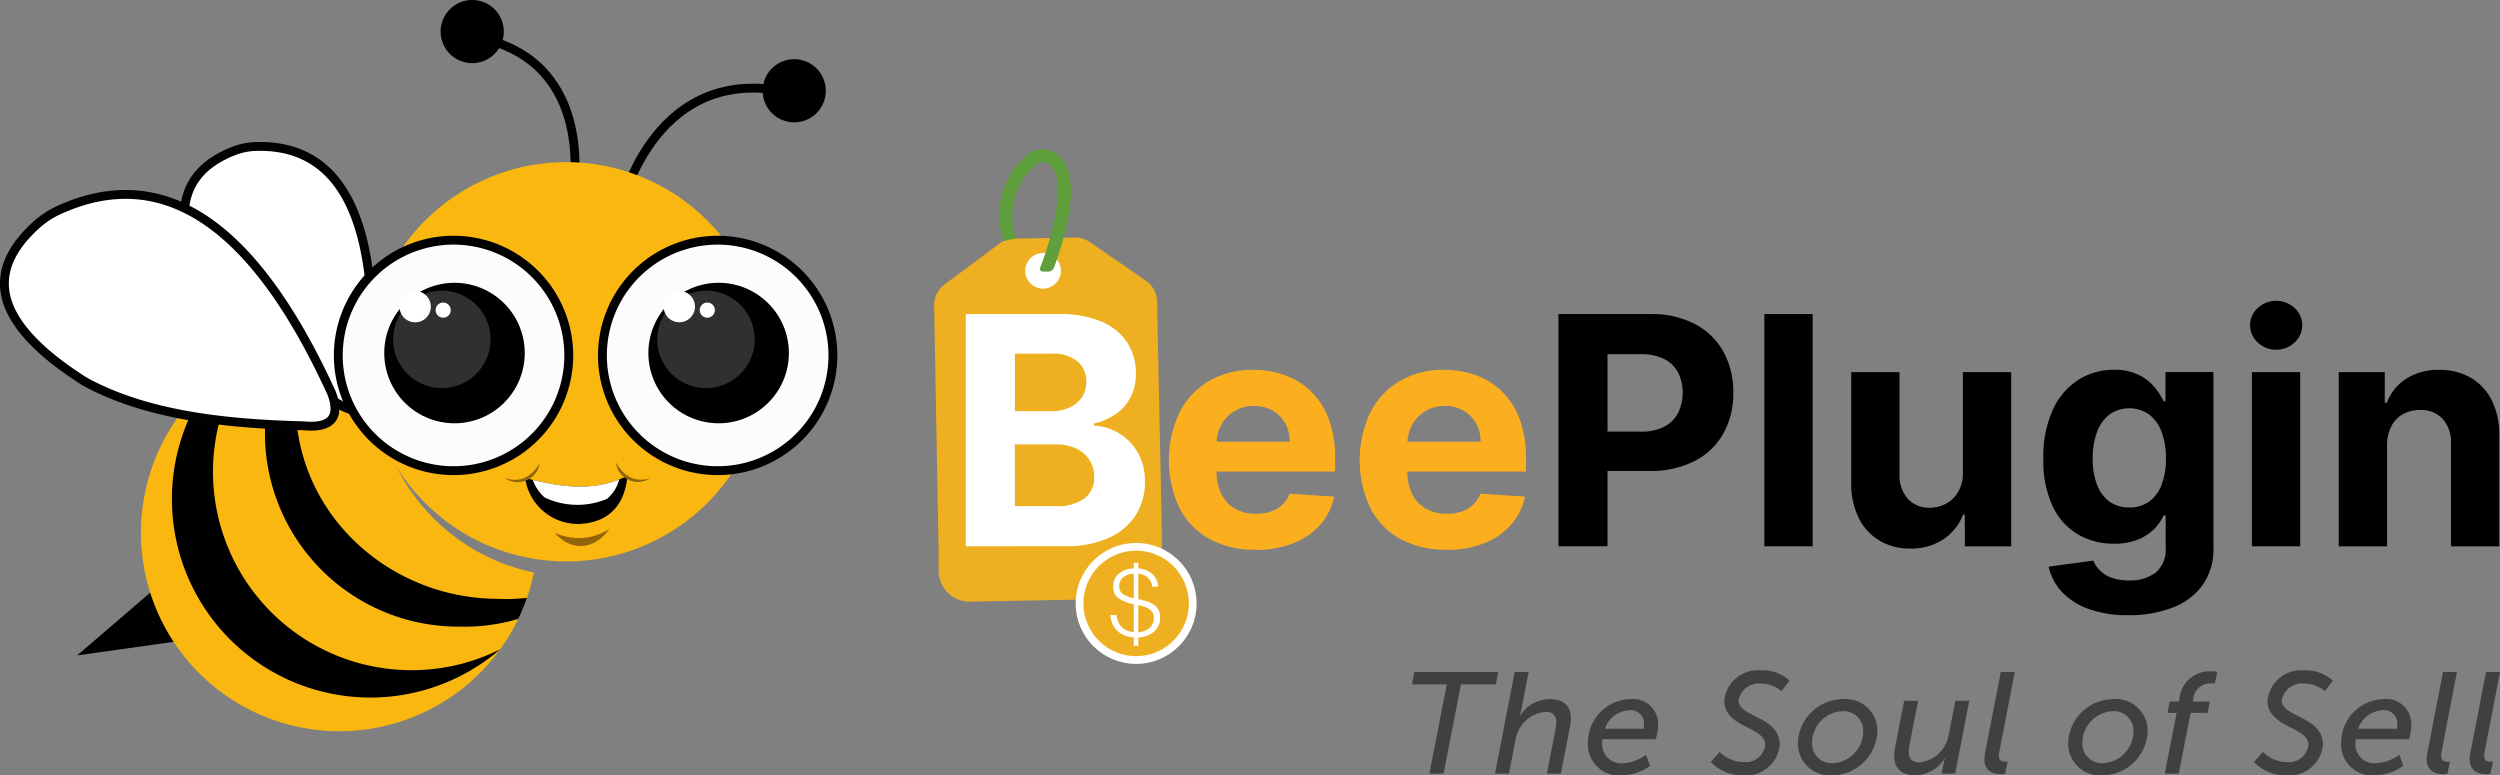 <?xml version="1.0" encoding="UTF-8"?>
<svg xmlns="http://www.w3.org/2000/svg" xmlns:xlink="http://www.w3.org/1999/xlink" width="225.826" height="70.036" viewBox="0 0 225.826 70.036">
  <rect x="0" y="0" width="225.826" height="70.036" fill="#808080" stroke="none"/>
  <defs>
    <clipPath id="clip-path">
      <path id="Path_47" data-name="Path 47" d="M56.31,85.046a18,18,0,0,1,.361-3.593,17.933,17.933,0,1,0,13.947,21.158A17.937,17.937,0,0,1,56.31,85.046" transform="translate(-35.115 -81.086)" fill="#f9b710"></path>
    </clipPath>
  </defs>
  <g id="Group_21" data-name="Group 21" transform="translate(-673.447 -43)">
    <g id="Group_16" data-name="Group 16" transform="translate(594 35)">
      <g id="Group_9" data-name="Group 9" transform="translate(163.833 21.489)">
        <path id="Path_1" data-name="Path 1" d="M136.941,190.036l.015-3.065,0,0-.368-17.674-.024-1.262-.037-1.983a2.339,2.339,0,0,0-1.011-1.882l-5.061-3.488a2.337,2.337,0,0,0-1.371-.413l-5.472.1a2.341,2.341,0,0,0-1.354.463l-4.932,3.676a2.337,2.337,0,0,0-.941,1.919l.048,2.592.027,1.441.336,18.568-.021,0,.019,1.389a2.793,2.793,0,0,0,2.844,2.74l14.557-.272a2.792,2.792,0,0,0,2.74-2.844" transform="translate(-116.39 -152.301)" fill="#eeb020"></path>
        <path id="Path_2" data-name="Path 2" d="M141.711,166.4a1.609,1.609,0,1,1-.7-2.165,1.609,1.609,0,0,1,.7,2.165" transform="translate(-130.444 -154.691)" fill="#fff"></path>
        <path id="Path_3" data-name="Path 3" d="M136.936,140.175c1.473,1.272.281,6.09-.933,9.212a.251.251,0,0,0,.229.343l.464.013a.574.574,0,0,0,.56-.372c.9-2.44,2.684-8.145.444-10.08a2.145,2.145,0,0,0-2.775-.166,7.068,7.068,0,0,0-2.212,7.853l1.1-.247a6.185,6.185,0,0,1,1.776-6.642.991.991,0,0,1,1.35.086" transform="translate(-126.432 -138.694)" fill="#5fa03c"></path>
        <path id="Path_4" data-name="Path 4" d="M124.122,199.969V178.993h8.4a9.535,9.535,0,0,1,3.861.686,5.144,5.144,0,0,1,2.325,1.9,5.059,5.059,0,0,1,.778,2.791,4.535,4.535,0,0,1-.491,2.156,4.207,4.207,0,0,1-1.347,1.516,5.538,5.538,0,0,1-1.951.835v.2a4.731,4.731,0,0,1,2.248.676,4.818,4.818,0,0,1,1.705,1.746,5.2,5.2,0,0,1,.655,2.668,5.455,5.455,0,0,1-.824,2.975,5.608,5.608,0,0,1-2.432,2.064,9.262,9.262,0,0,1-3.964.758Zm4.435-12.2h3.288a3.889,3.889,0,0,0,1.623-.323,2.7,2.7,0,0,0,1.126-.916,2.424,2.424,0,0,0,.415-1.424,2.308,2.308,0,0,0-.8-1.834,3.376,3.376,0,0,0-2.279-.7h-3.37Zm0,8.573h3.615a4.179,4.179,0,0,0,2.7-.712,2.352,2.352,0,0,0,.85-1.9,2.821,2.821,0,0,0-.42-1.536,2.861,2.861,0,0,0-1.194-1.045,4.14,4.14,0,0,0-1.838-.379h-3.718Z" transform="translate(-121.267 -164.114)" fill="#fff"></path>
        <path id="Path_5" data-name="Path 5" d="M181.607,208.885a8.34,8.34,0,0,1-4.174-.988,6.685,6.685,0,0,1-2.689-2.806,10.208,10.208,0,0,1,0-8.568,6.953,6.953,0,0,1,2.658-2.857,7.714,7.714,0,0,1,4.03-1.024,8.327,8.327,0,0,1,2.9.5,6.553,6.553,0,0,1,2.356,1.49,6.792,6.792,0,0,1,1.572,2.494,9.971,9.971,0,0,1,.563,3.508v1.2H175.543v-2.7h9.177a3.343,3.343,0,0,0-.41-1.67,2.983,2.983,0,0,0-1.132-1.142,3.3,3.3,0,0,0-1.674-.415,3.363,3.363,0,0,0-1.757.456,3.266,3.266,0,0,0-1.193,1.219,3.47,3.47,0,0,0-.441,1.7v2.571a4.368,4.368,0,0,0,.435,2.017,3.114,3.114,0,0,0,1.234,1.311,3.725,3.725,0,0,0,1.895.461,4.127,4.127,0,0,0,1.332-.2,2.764,2.764,0,0,0,1.034-.615,2.667,2.667,0,0,0,.655-1l4.036.266a5.5,5.5,0,0,1-1.255,2.535,6.307,6.307,0,0,1-2.438,1.68,9.162,9.162,0,0,1-3.436.6" transform="translate(-152.604 -172.723)" fill="#fbae1e"></path>
        <path id="Path_6" data-name="Path 6" d="M228.293,208.885a8.34,8.34,0,0,1-4.174-.988,6.685,6.685,0,0,1-2.689-2.806,10.209,10.209,0,0,1,0-8.568,6.953,6.953,0,0,1,2.658-2.857,7.714,7.714,0,0,1,4.03-1.024,8.327,8.327,0,0,1,2.9.5,6.553,6.553,0,0,1,2.356,1.49,6.792,6.792,0,0,1,1.572,2.494,9.971,9.971,0,0,1,.563,3.508v1.2H222.229v-2.7h9.177a3.345,3.345,0,0,0-.41-1.67,2.984,2.984,0,0,0-1.132-1.142,3.3,3.3,0,0,0-1.674-.415,3.362,3.362,0,0,0-1.757.456,3.267,3.267,0,0,0-1.193,1.219,3.47,3.47,0,0,0-.44,1.7v2.571a4.369,4.369,0,0,0,.435,2.017,3.114,3.114,0,0,0,1.234,1.311,3.725,3.725,0,0,0,1.895.461,4.127,4.127,0,0,0,1.332-.2,2.764,2.764,0,0,0,1.034-.615,2.669,2.669,0,0,0,.655-1l4.036.266a5.5,5.5,0,0,1-1.255,2.535,6.3,6.3,0,0,1-2.437,1.68,9.162,9.162,0,0,1-3.436.6" transform="translate(-182.052 -172.723)" fill="#fbae1e"></path>
        <path id="Path_7" data-name="Path 7" d="M269.113,199.969V178.993h8.276a8.463,8.463,0,0,1,4.066.906,6.248,6.248,0,0,1,2.565,2.509,7.506,7.506,0,0,1,.886,3.693,7.381,7.381,0,0,1-.9,3.687,6.224,6.224,0,0,1-2.607,2.489,8.806,8.806,0,0,1-4.122.891H272v-3.554h4.558a4.464,4.464,0,0,0,2.115-.446,2.92,2.92,0,0,0,1.249-1.239,4.235,4.235,0,0,0,0-3.656,2.868,2.868,0,0,0-1.255-1.219,4.61,4.61,0,0,0-2.13-.435h-2.99v17.35Z" transform="translate(-212.724 -164.114)"></path>
        <rect id="Rectangle_3" data-name="Rectangle 3" width="4.363" height="20.976" transform="translate(74.989 14.879)"></rect>
        <path id="Path_8" data-name="Path 8" d="M350.825,202.229V193.2h4.363v15.732H351V206.07h-.164a4.655,4.655,0,0,1-1.767,2.223,5.217,5.217,0,0,1-3.006.84,5.3,5.3,0,0,1-2.775-.717,4.894,4.894,0,0,1-1.869-2.038,7,7,0,0,1-.681-3.165V193.2H345.1v9.238a3.182,3.182,0,0,0,.748,2.2,2.543,2.543,0,0,0,1.977.809,3.1,3.1,0,0,0,1.475-.364A2.813,2.813,0,0,0,350.41,204a3.362,3.362,0,0,0,.415-1.772" transform="translate(-257.902 -173.073)"></path>
        <path id="Path_9" data-name="Path 9" d="M395.4,214.8a10.16,10.16,0,0,1-3.631-.579,6.072,6.072,0,0,1-2.4-1.572,4.818,4.818,0,0,1-1.157-2.232l4.036-.543a2.636,2.636,0,0,0,.584.881,2.884,2.884,0,0,0,1.06.66,4.56,4.56,0,0,0,1.613.251,3.823,3.823,0,0,0,2.35-.691,2.694,2.694,0,0,0,.927-2.31v-2.878h-.185a4.15,4.15,0,0,1-.86,1.239,4.334,4.334,0,0,1-1.475.952,5.67,5.67,0,0,1-2.151.369,6.4,6.4,0,0,1-3.221-.824,5.79,5.79,0,0,1-2.3-2.53,9.6,9.6,0,0,1-.855-4.317,10.187,10.187,0,0,1,.871-4.466,6.244,6.244,0,0,1,2.32-2.684,5.957,5.957,0,0,1,3.18-.891,4.916,4.916,0,0,1,2.212.446,4.379,4.379,0,0,1,1.439,1.106,6.122,6.122,0,0,1,.845,1.3h.164v-2.643h4.332V208.73a5.561,5.561,0,0,1-.983,3.359,5.951,5.951,0,0,1-2.719,2.033,10.865,10.865,0,0,1-3.989.681m.092-9.73a2.976,2.976,0,0,0,1.787-.528,3.327,3.327,0,0,0,1.126-1.516,6.4,6.4,0,0,0,.395-2.371,6.714,6.714,0,0,0-.389-2.4,3.506,3.506,0,0,0-1.127-1.583,3.131,3.131,0,0,0-3.605.015,3.539,3.539,0,0,0-1.116,1.6,6.8,6.8,0,0,0-.379,2.366,6.476,6.476,0,0,0,.384,2.35,3.327,3.327,0,0,0,1.116,1.526,2.971,2.971,0,0,0,1.808.538" transform="translate(-287.543 -172.722)"></path>
        <path id="Path_10" data-name="Path 10" d="M440.679,180.162a2.343,2.343,0,0,1-1.664-.65,2.1,2.1,0,0,1,0-3.114,2.454,2.454,0,0,1,3.329,0,2.1,2.1,0,0,1,0,3.114,2.342,2.342,0,0,1-1.664.65m-2.192,2.028h4.363v15.732h-4.363Z" transform="translate(-319.458 -162.066)"></path>
        <path id="Path_11" data-name="Path 11" d="M464.377,199.483v9.1h-4.363V192.846h4.158v2.776h.185a4.419,4.419,0,0,1,1.751-2.177,5.328,5.328,0,0,1,2.98-.8,5.536,5.536,0,0,1,2.858.717,4.879,4.879,0,0,1,1.894,2.044,6.875,6.875,0,0,1,.676,3.159v10.017h-4.363v-9.239a3.179,3.179,0,0,0-.738-2.258,2.657,2.657,0,0,0-2.059-.814,3.1,3.1,0,0,0-1.552.379,2.606,2.606,0,0,0-1.044,1.1,3.818,3.818,0,0,0-.384,1.736" transform="translate(-333.14 -172.723)"></path>
        <path id="Path_45" data-name="Path 45" d="M162.172,241.053a5.114,5.114,0,1,1-5.114-5.114,5.114,5.114,0,0,1,5.114,5.114" transform="translate(-138.817 -200.034)" fill="#eeb020"></path>
        <ellipse id="Ellipse_1" data-name="Ellipse 1" cx="5.114" cy="5.114" rx="5.114" ry="5.114" transform="translate(13.127 35.905)" fill="none" stroke="#fff" stroke-miterlimit="10" stroke-width="0.7"></ellipse>
        <path id="Path_46" data-name="Path 46" d="M161.611,247.352v-.776a2.261,2.261,0,0,1-1.525-.624,2.088,2.088,0,0,1-.579-1.391h.562a1.636,1.636,0,0,0,.442,1.074,1.684,1.684,0,0,0,1.1.468V243.58a3.661,3.661,0,0,1-1.4-.543,1.253,1.253,0,0,1-.45-1.07,1.434,1.434,0,0,1,.508-1.141,2.143,2.143,0,0,1,1.346-.472v-.508h.41v.508a1.99,1.99,0,0,1,1.261.5,1.8,1.8,0,0,1,.539,1.15h-.544a1.27,1.27,0,0,0-.392-.811,1.45,1.45,0,0,0-.865-.357v2.291a7.528,7.528,0,0,1,.785.2,2.708,2.708,0,0,1,.606.29,1.161,1.161,0,0,1,.437.486,1.65,1.65,0,0,1,.143.718,1.585,1.585,0,0,1-.549,1.243,2.206,2.206,0,0,1-1.422.522v.766Zm0-4.306v-2.22a1.571,1.571,0,0,0-.958.339.985.985,0,0,0-.352.784.838.838,0,0,0,.3.7,2.609,2.609,0,0,0,1.012.4m.41,3.067a1.658,1.658,0,0,0,1-.37,1.1,1.1,0,0,0,.4-.887.922.922,0,0,0-.312-.771,2.819,2.819,0,0,0-1.088-.414Z" transform="translate(-143.587 -202.498)" fill="#fff"></path>
      </g>
      <g id="Group_10" data-name="Group 10" transform="translate(79.847 8)">
        <g id="Group_8" data-name="Group 8" transform="translate(0 0)">
          <path id="Path_16" data-name="Path 16" d="M26.037,136.4l-8.007,6.874,9.669-1.36Z" transform="translate(-11.462 -84.072)"></path>
          <path id="Path_17" data-name="Path 17" d="M56.31,85.046a18,18,0,0,1,.361-3.593,17.933,17.933,0,1,0,13.947,21.158A17.937,17.937,0,0,1,56.31,85.046" transform="translate(-22.786 -50.898)" fill="#f9b710"></path>
          <g id="Mask_Group_2" data-name="Mask Group 2" transform="translate(12.329 30.188)" clip-path="url(#clip-path)">
            <path id="Path_48" data-name="Path 48" d="M64.285,109.484A17.927,17.927,0,0,1,52.579,77.976,17.93,17.93,0,1,0,72.287,107.6a17.847,17.847,0,0,1-8,1.885" transform="translate(-39.843 -79.134)"></path>
            <path id="Path_49" data-name="Path 49" d="M86.285,92.7c-9.9,0-18.3-7.715-18.3-17.619a18.227,18.227,0,0,1,6.6-13.576c-5.887,2.94-9.377,9.02-9.377,16.047A17.462,17.462,0,0,0,82.855,95.21a16.908,16.908,0,0,0,11.432-4.078,17.668,17.668,0,0,1-8,1.572" transform="translate(-54.001 -68.796)"></path>
          </g>
          <path id="Path_12" data-name="Path 12" d="M151.4,32.419s2.745-12.939,14.579-10.8" transform="translate(-95.781 -13.42)" fill="none" stroke="#000" stroke-linecap="round" stroke-miterlimit="10" stroke-width="0.8"></path>
          <path id="Path_13" data-name="Path 13" d="M125.948,23.2s2.194-11.6-8.292-13.916" transform="translate(-74.597 -5.83)" fill="none" stroke="#000" stroke-linecap="round" stroke-miterlimit="10" stroke-width="0.8"></path>
          <path id="Path_14" data-name="Path 14" d="M113.542,2.852A2.852,2.852,0,1,1,110.69,0a2.852,2.852,0,0,1,2.852,2.852" transform="translate(-68.435 0)"></path>
          <path id="Path_15" data-name="Path 15" d="M191.67,17.214a2.852,2.852,0,1,1-2.852-2.852,2.852,2.852,0,0,1,2.852,2.852" transform="translate(-117.476 -9.015)"></path>
          <path id="Path_20" data-name="Path 20" d="M34.988,98.634a17.933,17.933,0,0,0,35.5,3.594A17.951,17.951,0,0,1,56.543,81.069,17.948,17.948,0,0,0,34.988,98.634" transform="translate(-22.707 -50.657)" fill="none"></path>
          <path id="Path_21" data-name="Path 21" d="M125.947,57.374a18.033,18.033,0,1,1-18.033-18.033,18.033,18.033,0,0,1,18.033,18.033" transform="translate(-57.164 -24.694)" fill="#f9b710"></path>
          <path id="Path_22" data-name="Path 22" d="M59.592,58.795c1.436.93,2.352.617,2.73-.983a4.987,4.987,0,0,0,.113-.8c.866-12.761-1.518-21.931-10.607-21.476a6.068,6.068,0,0,0-1.551.324c-4.784,1.772-6.254,5.668-2.669,12.8.065.129.135.256.21.378,2.566,4.167,6.9,7.148,11.775,9.766" transform="translate(-29.377 -22.293)" fill="#fff"></path>
          <path id="Path_23" data-name="Path 23" d="M59.592,58.795c1.436.93,2.352.617,2.73-.983a4.987,4.987,0,0,0,.113-.8c.866-12.761-1.518-21.931-10.607-21.476a6.068,6.068,0,0,0-1.551.324c-4.784,1.772-6.254,5.668-2.669,12.8.065.129.135.256.21.378C50.383,53.2,54.717,56.176,59.592,58.795Z" transform="translate(-29.377 -22.293)" fill="none" stroke="#020202" stroke-miterlimit="10" stroke-width="0.8"></path>
          <path id="Path_24" data-name="Path 24" d="M167.911,68.685A10.409,10.409,0,1,1,157.5,58.277a10.408,10.408,0,0,1,10.408,10.408" transform="translate(-93.075 -36.58)" fill="#fcfcfc"></path>
          <path id="Path_25" data-name="Path 25" d="M167.911,68.685A10.409,10.409,0,1,1,157.5,58.277,10.408,10.408,0,0,1,167.911,68.685Z" transform="translate(-93.075 -36.58)" fill="none" stroke="#000" stroke-miterlimit="10" stroke-width="0.8"></path>
          <path id="Path_26" data-name="Path 26" d="M170.933,74.962a6.345,6.345,0,1,1-6.345-6.345,6.345,6.345,0,0,1,6.345,6.345" transform="translate(-100.074 -43.071)"></path>
          <path id="Path_27" data-name="Path 27" d="M169.206,74.929a4.4,4.4,0,1,1-4.4-4.4,4.4,4.4,0,0,1,4.4,4.4" transform="translate(-101.436 -44.273)" fill="#303030"></path>
          <path id="Path_28" data-name="Path 28" d="M164.773,72.01a1.414,1.414,0,1,1-1.414-1.414,1.414,1.414,0,0,1,1.414,1.414" transform="translate(-102.397 -44.313)" fill="#fff"></path>
          <path id="Path_29" data-name="Path 29" d="M172.072,74.1a.683.683,0,1,1-.683-.683.683.683,0,0,1,.683.683" transform="translate(-107.897 -46.086)" fill="#fff"></path>
          <path id="Path_30" data-name="Path 30" d="M103.826,68.685A10.409,10.409,0,1,1,93.418,58.277a10.409,10.409,0,0,1,10.408,10.408" transform="translate(-52.849 -36.58)" fill="#fcfcfc"></path>
          <path id="Path_31" data-name="Path 31" d="M103.826,68.685A10.409,10.409,0,1,1,93.418,58.277,10.409,10.409,0,0,1,103.826,68.685Z" transform="translate(-52.849 -36.58)" fill="none" stroke="#000" stroke-miterlimit="10" stroke-width="0.8"></path>
          <path id="Path_32" data-name="Path 32" d="M106.848,74.962a6.345,6.345,0,1,1-6.345-6.345,6.345,6.345,0,0,1,6.345,6.345" transform="translate(-59.848 -43.071)"></path>
          <path id="Path_33" data-name="Path 33" d="M105.121,74.929a4.4,4.4,0,1,1-4.4-4.4,4.4,4.4,0,0,1,4.4,4.4" transform="translate(-61.21 -44.273)" fill="#303030"></path>
          <path id="Path_34" data-name="Path 34" d="M100.688,72.01A1.414,1.414,0,1,1,99.274,70.6a1.414,1.414,0,0,1,1.414,1.414" transform="translate(-62.171 -44.313)" fill="#fff"></path>
          <path id="Path_35" data-name="Path 35" d="M107.987,74.1a.683.683,0,1,1-.683-.683.683.683,0,0,1,.683.683" transform="translate(-67.671 -46.086)" fill="#fff"></path>
          <path id="Path_38" data-name="Path 38" d="M29.028,68.071c2.241.213,3.163-.559,2.722-2.348a4.808,4.808,0,0,0-.314-.862c-6.09-13.2-14.07-21.184-24.71-16.185a8.329,8.329,0,0,0-1.678,1.1C.3,53.941.719,58.574,9,63.913c.15.1.3.188.462.273,5.4,2.886,12.264,3.7,19.57,3.885" transform="translate(-2 -29.61)" fill="#fff"></path>
          <path id="Path_39" data-name="Path 39" d="M29.028,68.071c2.241.213,3.163-.559,2.722-2.348a4.808,4.808,0,0,0-.314-.862c-6.09-13.2-14.07-21.184-24.71-16.185a8.329,8.329,0,0,0-1.678,1.1C.3,53.941.719,58.574,9,63.913c.15.1.3.188.462.273C14.863,67.072,21.723,67.889,29.028,68.071Z" transform="translate(-2 -29.61)" fill="none" stroke="#020202" stroke-miterlimit="10" stroke-width="0.8"></path>
          <path id="Path_40" data-name="Path 40" d="M135.518,128.695a5.147,5.147,0,0,0,4.935-.334c-1.385,1.932-3.491,2.025-4.935.334" transform="translate(-85.809 -80.572)" fill="#916409"></path>
          <path id="Path_41" data-name="Path 41" d="M128.339,115.629c3.237.856,6.312,1.3,9.246-.2-.267,2.825-1.843,4.227-4.312,4.351a4.813,4.813,0,0,1-4.934-4.152" transform="translate(-81.303 -72.455)"></path>
          <path id="Path_42" data-name="Path 42" d="M130.2,116.373a3.78,3.78,0,0,0,1.072,1.585,6.878,6.878,0,0,0,5.63.128,3.3,3.3,0,0,0,1.1-1.753c-2.494,1-5.09.7-7.8.039" transform="translate(-82.474 -73.023)" fill="#fff"></path>
          <path id="Path_43" data-name="Path 43" d="M123.5,113.8c1.188.346,2.185.108,3.115-1.331A2.007,2.007,0,0,1,123.5,113.8" transform="translate(-78.267 -70.599)" fill="#916409"></path>
          <path id="Path_44" data-name="Path 44" d="M153.42,113.661c-1.2.3-2.187.03-3.066-1.44a2.008,2.008,0,0,0,3.066,1.44" transform="translate(-95.122 -70.441)" fill="#916409"></path>
        </g>
      </g>
      <path id="Path_51" data-name="Path 51" d="M2.116,3.227H3.4L4.962-4.829H8.12l.208-1.118H.752L.544-4.829H3.689Zm5.926,0H9.3l.585-3A3.027,3.027,0,0,1,12.6-2.347a.864.864,0,0,1,.975.949,4.1,4.1,0,0,1-.091.741l-.754,3.885h1.261L14.8-.931a4.035,4.035,0,0,0,.1-.832c0-1.2-.754-1.741-1.936-1.741A3.2,3.2,0,0,0,10.316-2H10.29s.078-.273.143-.585l.65-3.366H9.822ZM16.437.576a2.8,2.8,0,0,0,3.106,2.807,4.489,4.489,0,0,0,2.508-.858l-.364-1a3.805,3.805,0,0,1-2.092.767A1.716,1.716,0,0,1,17.723.511a1.983,1.983,0,0,1,.039-.39h4.8a4.832,4.832,0,0,0,.208-1.2A2.256,2.256,0,0,0,20.257-3.5,3.936,3.936,0,0,0,16.437.576Zm1.533-1.4A2.476,2.476,0,0,1,20.231-2.5,1.2,1.2,0,0,1,21.5-1.178a2.166,2.166,0,0,1-.026.351Zm9.564,3a3.921,3.921,0,0,0,3.015,1.209A3.009,3.009,0,0,0,33.759.6c0-2.547-3.717-2.469-3.717-3.963A1.841,1.841,0,0,1,32-4.907a2.968,2.968,0,0,1,1.923.689l.728-.949A3.6,3.6,0,0,0,32.018-6.1a3.036,3.036,0,0,0-3.262,2.742c0,2.443,3.691,2.352,3.691,3.963a1.736,1.736,0,0,1-1.871,1.585,3.08,3.08,0,0,1-2.235-.923ZM35.4.485a2.885,2.885,0,0,0,3.132,2.9A4.128,4.128,0,0,0,42.583-.632,2.868,2.868,0,0,0,39.464-3.5,4.108,4.108,0,0,0,35.4.485ZM36.683.433a2.873,2.873,0,0,1,2.768-2.846A1.767,1.767,0,0,1,41.3-.567a2.892,2.892,0,0,1-2.755,2.859A1.774,1.774,0,0,1,36.683.433ZM44.1,1.642c0,1.274.884,1.741,1.91,1.741a3.212,3.212,0,0,0,2.664-1.546H48.7a6.4,6.4,0,0,0-.169.624l-.156.767h1.235l1.274-6.575H49.626L49.041-.359a3.016,3.016,0,0,1-2.625,2.573c-.754,0-.988-.364-.988-.936a4.361,4.361,0,0,1,.078-.754l.754-3.872H45L44.194.81A4.92,4.92,0,0,0,44.1,1.642Zm8.148.26c0,1.118.806,1.377,1.494,1.377a3.021,3.021,0,0,0,.377-.026l.234-1.118a1.635,1.635,0,0,1-.208.013c-.273,0-.585-.052-.585-.533a2.459,2.459,0,0,1,.065-.494l1.364-7.069H53.732l-1.416,7.29A3.212,3.212,0,0,0,52.251,1.9ZM59.814.485a2.885,2.885,0,0,0,3.132,2.9A4.128,4.128,0,0,0,67-.632,2.868,2.868,0,0,0,63.881-3.5,4.108,4.108,0,0,0,59.814.485ZM61.1.433a2.873,2.873,0,0,1,2.768-2.846A1.767,1.767,0,0,1,65.714-.567a2.892,2.892,0,0,1-2.755,2.859A1.774,1.774,0,0,1,61.1.433Zm7.446,2.794h1.261l1.066-5.484h1.546l.195-1.027H71.067l.052-.26A1.548,1.548,0,0,1,72.757-4.92a1.363,1.363,0,0,1,.3.026l.234-1.079a3.843,3.843,0,0,0-.572-.039,2.732,2.732,0,0,0-2.846,2.417l-.065.312h-.819l-.195,1.027h.819ZM76.6,2.175a3.921,3.921,0,0,0,3.015,1.209A3.009,3.009,0,0,0,82.828.6c0-2.547-3.717-2.469-3.717-3.963a1.841,1.841,0,0,1,1.962-1.546A2.968,2.968,0,0,1,83-4.219l.728-.949A3.6,3.6,0,0,0,81.087-6.1a3.036,3.036,0,0,0-3.262,2.742c0,2.443,3.691,2.352,3.691,3.963a1.736,1.736,0,0,1-1.871,1.585,3.08,3.08,0,0,1-2.235-.923Zm7.875-1.6a2.8,2.8,0,0,0,3.106,2.807,4.489,4.489,0,0,0,2.508-.858l-.364-1a3.805,3.805,0,0,1-2.092.767A1.716,1.716,0,0,1,85.765.511,1.982,1.982,0,0,1,85.8.122h4.8a4.832,4.832,0,0,0,.208-1.2A2.256,2.256,0,0,0,88.3-3.5,3.936,3.936,0,0,0,84.478.576Zm1.533-1.4A2.476,2.476,0,0,1,88.273-2.5a1.2,1.2,0,0,1,1.273,1.325,2.165,2.165,0,0,1-.026.351ZM92.2,1.9c0,1.118.806,1.377,1.494,1.377a3.021,3.021,0,0,0,.377-.026L94.3,2.136a1.635,1.635,0,0,1-.208.013c-.273,0-.585-.052-.585-.533a2.459,2.459,0,0,1,.065-.494l1.364-7.069H93.679l-1.416,7.29A3.213,3.213,0,0,0,92.2,1.9Zm3.885,0c0,1.118.806,1.377,1.494,1.377a3.022,3.022,0,0,0,.377-.026l.234-1.118a1.635,1.635,0,0,1-.208.013c-.273,0-.585-.052-.585-.533a2.459,2.459,0,0,1,.065-.494l1.364-7.069H97.564l-1.416,7.29A3.211,3.211,0,0,0,96.083,1.9Z" transform="translate(206.448 74.652)" opacity="0.5"></path>
    </g>
  </g>
</svg>
